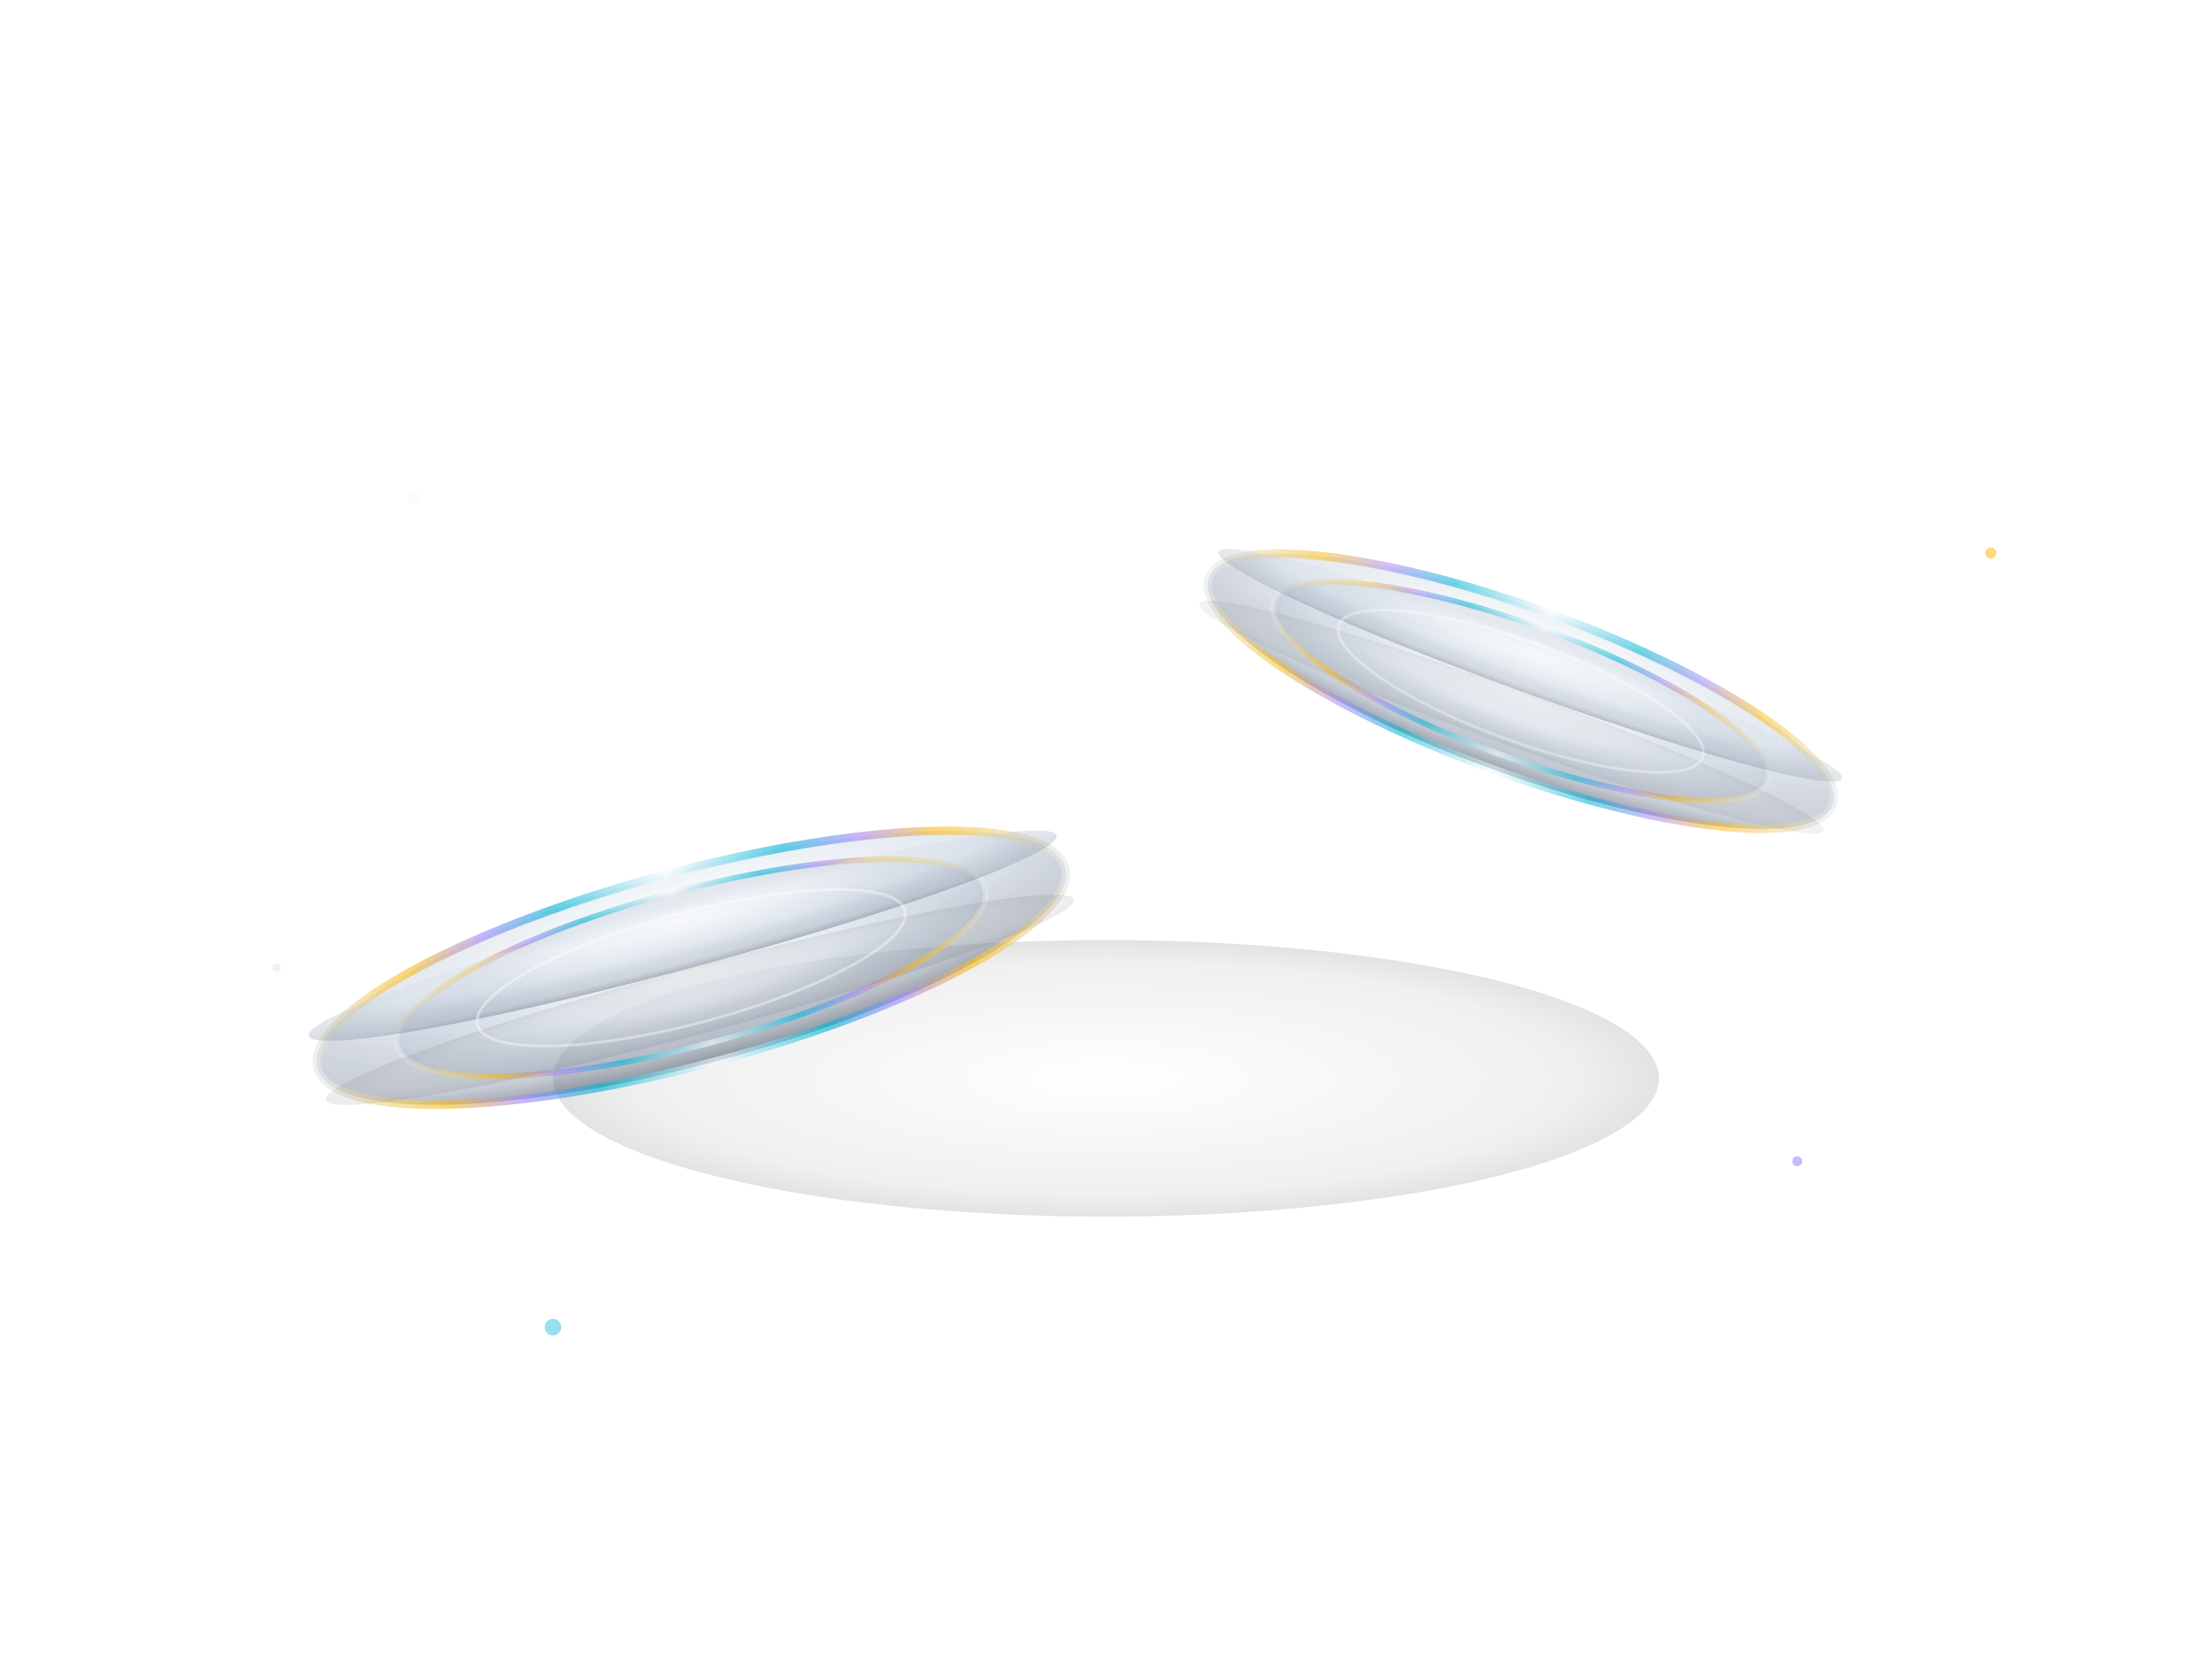 <svg width="800" height="600" viewBox="0 0 800 600" xmlns="http://www.w3.org/2000/svg">
  <defs>
    <!-- Subtle rainbow-silver edge gradient -->
    <linearGradient id="edgeGradient" x1="0%" y1="0%" x2="100%" y2="0%">
      <stop offset="0%" stop-color="#e2e8f0"/>
      <stop offset="15%" stop-color="#fbbf24"/>
      <stop offset="25%" stop-color="#a78bfa"/>
      <stop offset="35%" stop-color="#06b6d4"/>
      <stop offset="50%" stop-color="#f8fafc"/>
      <stop offset="65%" stop-color="#06b6d4"/>
      <stop offset="75%" stop-color="#a78bfa"/>
      <stop offset="85%" stop-color="#fbbf24"/>
      <stop offset="100%" stop-color="#e2e8f0"/>
    </linearGradient>
    
    <!-- Premium metallic gradient -->
    <radialGradient id="metallicGradient" cx="50%" cy="25%" r="80%">
      <stop offset="0%" stop-color="#ffffff" stop-opacity="0.9"/>
      <stop offset="20%" stop-color="#f1f5f9" stop-opacity="0.8"/>
      <stop offset="50%" stop-color="#cbd5e1" stop-opacity="0.6"/>
      <stop offset="80%" stop-color="#64748b" stop-opacity="0.4"/>
      <stop offset="100%" stop-color="#1e293b" stop-opacity="0.7"/>
    </radialGradient>
    
    <!-- Inner core gradient -->
    <radialGradient id="coreGradient" cx="50%" cy="50%" r="60%">
      <stop offset="0%" stop-color="#f8fafc" stop-opacity="0.8"/>
      <stop offset="40%" stop-color="#e2e8f0" stop-opacity="0.5"/>
      <stop offset="80%" stop-color="#94a3b8" stop-opacity="0.3"/>
      <stop offset="100%" stop-color="#475569" stop-opacity="0.6"/>
    </radialGradient>
    
    <!-- Soft shadow -->
    <radialGradient id="shadowGradient" cx="50%" cy="50%" r="70%">
      <stop offset="0%" stop-color="#000000" stop-opacity="0"/>
      <stop offset="60%" stop-color="#000000" stop-opacity="0.1"/>
      <stop offset="100%" stop-color="#000000" stop-opacity="0.4"/>
    </radialGradient>
    
    <!-- Glow effect -->
    <filter id="glow">
      <feGaussianBlur stdDeviation="3" result="coloredBlur"/>
      <feMerge> 
        <feMergeNode in="coloredBlur"/>
        <feMergeNode in="SourceGraphic"/>
      </feMerge>
    </filter>
  </defs>
  
  <!-- Soft shadow -->
  <ellipse cx="400" cy="390" rx="200" ry="50" fill="url(#shadowGradient)" opacity="0.6"/>
  
  <!-- First 3D Ring with slow orbital movement (left side) -->
      <g transform="translate(250, 350) rotate(-15)">
        <!-- Very slow orbital animation -->
        <animateTransform 
          attributeName="transform" 
          type="translate" 
          values="250,350;270,330;290,370;260,380;250,350" 
          dur="45s" 
          repeatCount="indefinite"/>
       
       <!-- Main ring body - angled perspective view -->
       <ellipse cx="0" cy="0" rx="140" ry="35" fill="url(#metallicGradient)" opacity="0.9">
         <animate attributeName="rx" values="140;145;140" dur="25s" repeatCount="indefinite"/>
         <animate attributeName="ry" values="35;38;35" dur="25s" repeatCount="indefinite"/>
       </ellipse>
       
       <!-- Inner core -->
       <ellipse cx="0" cy="0" rx="110" ry="28" fill="url(#coreGradient)" opacity="0.7"/>
       
       <!-- Edge highlight with subtle rainbow -->
       <ellipse cx="0" cy="0" rx="140" ry="35" fill="none" stroke="url(#edgeGradient)" stroke-width="3" opacity="0.8" filter="url(#glow)"/>
       
       <!-- Inner edge -->
       <ellipse cx="0" cy="0" rx="110" ry="28" fill="none" stroke="url(#edgeGradient)" stroke-width="2" opacity="0.6"/>
       
       <!-- Top surface highlight -->
       <ellipse cx="0" cy="-12" rx="140" ry="12" fill="url(#metallicGradient)" opacity="0.6">
         <animate attributeName="opacity" values="0.6;0.8;0.6" dur="20s" repeatCount="indefinite"/>
       </ellipse>
       
       <!-- Bottom surface shadow -->
       <ellipse cx="0" cy="12" rx="140" ry="12" fill="url(#shadowGradient)" opacity="0.4">
         <animate attributeName="opacity" values="0.4;0.6;0.4" dur="22s" repeatCount="indefinite"/>
       </ellipse>
       
       <!-- Subtle inner glow -->
       <ellipse cx="0" cy="0" rx="80" ry="20" fill="none" stroke="#ffffff" stroke-width="1" opacity="0.4">
         <animate attributeName="opacity" values="0.4;0.8;0.4" dur="30s" repeatCount="indefinite"/>
       </ellipse>
     </g>
     
     <!-- Second 3D Ring with different slow orbital movement (right side) -->
      <g transform="translate(550, 250) rotate(20)">
        <!-- Counter-orbital animation -->
        <animateTransform 
          attributeName="transform" 
          type="translate" 
          values="550,250;530,270;510,230;540,210;550,250" 
          dur="60s" 
          repeatCount="indefinite"/>
       
       <!-- Main ring body - angled perspective view -->
       <ellipse cx="0" cy="0" rx="120" ry="30" fill="url(#metallicGradient)" opacity="0.85">
         <animate attributeName="rx" values="120;125;120" dur="28s" repeatCount="indefinite"/>
         <animate attributeName="ry" values="30;33;30" dur="28s" repeatCount="indefinite"/>
       </ellipse>
       
       <!-- Inner core -->
       <ellipse cx="0" cy="0" rx="95" ry="24" fill="url(#coreGradient)" opacity="0.65"/>
       
       <!-- Edge highlight with subtle rainbow -->
       <ellipse cx="0" cy="0" rx="120" ry="30" fill="none" stroke="url(#edgeGradient)" stroke-width="3" opacity="0.75" filter="url(#glow)"/>
       
       <!-- Inner edge -->
       <ellipse cx="0" cy="0" rx="95" ry="24" fill="none" stroke="url(#edgeGradient)" stroke-width="2" opacity="0.55"/>
       
       <!-- Top surface highlight -->
       <ellipse cx="0" cy="-10" rx="120" ry="10" fill="url(#metallicGradient)" opacity="0.5">
         <animate attributeName="opacity" values="0.5;0.7;0.5" dur="24s" repeatCount="indefinite"/>
       </ellipse>
       
       <!-- Bottom surface shadow -->
       <ellipse cx="0" cy="10" rx="120" ry="10" fill="url(#shadowGradient)" opacity="0.3">
         <animate attributeName="opacity" values="0.3;0.5;0.3" dur="26s" repeatCount="indefinite"/>
       </ellipse>
       
       <!-- Subtle inner glow -->
       <ellipse cx="0" cy="0" rx="70" ry="18" fill="none" stroke="#ffffff" stroke-width="1" opacity="0.35">
         <animate attributeName="opacity" values="0.35;0.75;0.35" dur="32s" repeatCount="indefinite"/>
       </ellipse>
     </g>
  
  <!-- Enhanced floating particles -->
  <g opacity="0.6">
    <circle cx="150" cy="180" r="2.5" fill="#f8fafc" filter="url(#glow)">
      <animateTransform attributeName="transform" type="translate" values="0,0;15,-8;0,0" dur="20s" repeatCount="indefinite"/>
      <animate attributeName="opacity" values="0.3;0.9;0.3" dur="8s" repeatCount="indefinite"/>
    </circle>
    
    <circle cx="650" cy="420" r="1.8" fill="#a78bfa">
      <animateTransform attributeName="transform" type="translate" values="0,0;-12,10;0,0" dur="16s" repeatCount="indefinite"/>
      <animate attributeName="opacity" values="0.4;1;0.4" dur="6s" repeatCount="indefinite"/>
    </circle>
    
    <circle cx="200" cy="480" r="3" fill="#06b6d4" opacity="0.7">
      <animateTransform attributeName="transform" type="translate" values="0,0;8,-15;0,0" dur="22s" repeatCount="indefinite"/>
      <animate attributeName="r" values="3;4;3" dur="10s" repeatCount="indefinite"/>
    </circle>
    
    <circle cx="720" cy="200" r="2" fill="#fbbf24">
      <animateTransform attributeName="transform" type="translate" values="0,0;-20,5;0,0" dur="18s" repeatCount="indefinite"/>
      <animate attributeName="opacity" values="0.5;0.9;0.5" dur="7s" repeatCount="indefinite"/>
    </circle>
    
    <circle cx="100" cy="350" r="1.5" fill="#e2e8f0">
      <animateTransform attributeName="transform" type="translate" values="0,0;25,-12;0,0" dur="24s" repeatCount="indefinite"/>
      <animate attributeName="opacity" values="0.3;0.8;0.3" dur="9s" repeatCount="indefinite"/>
    </circle>
  </g>
</svg>